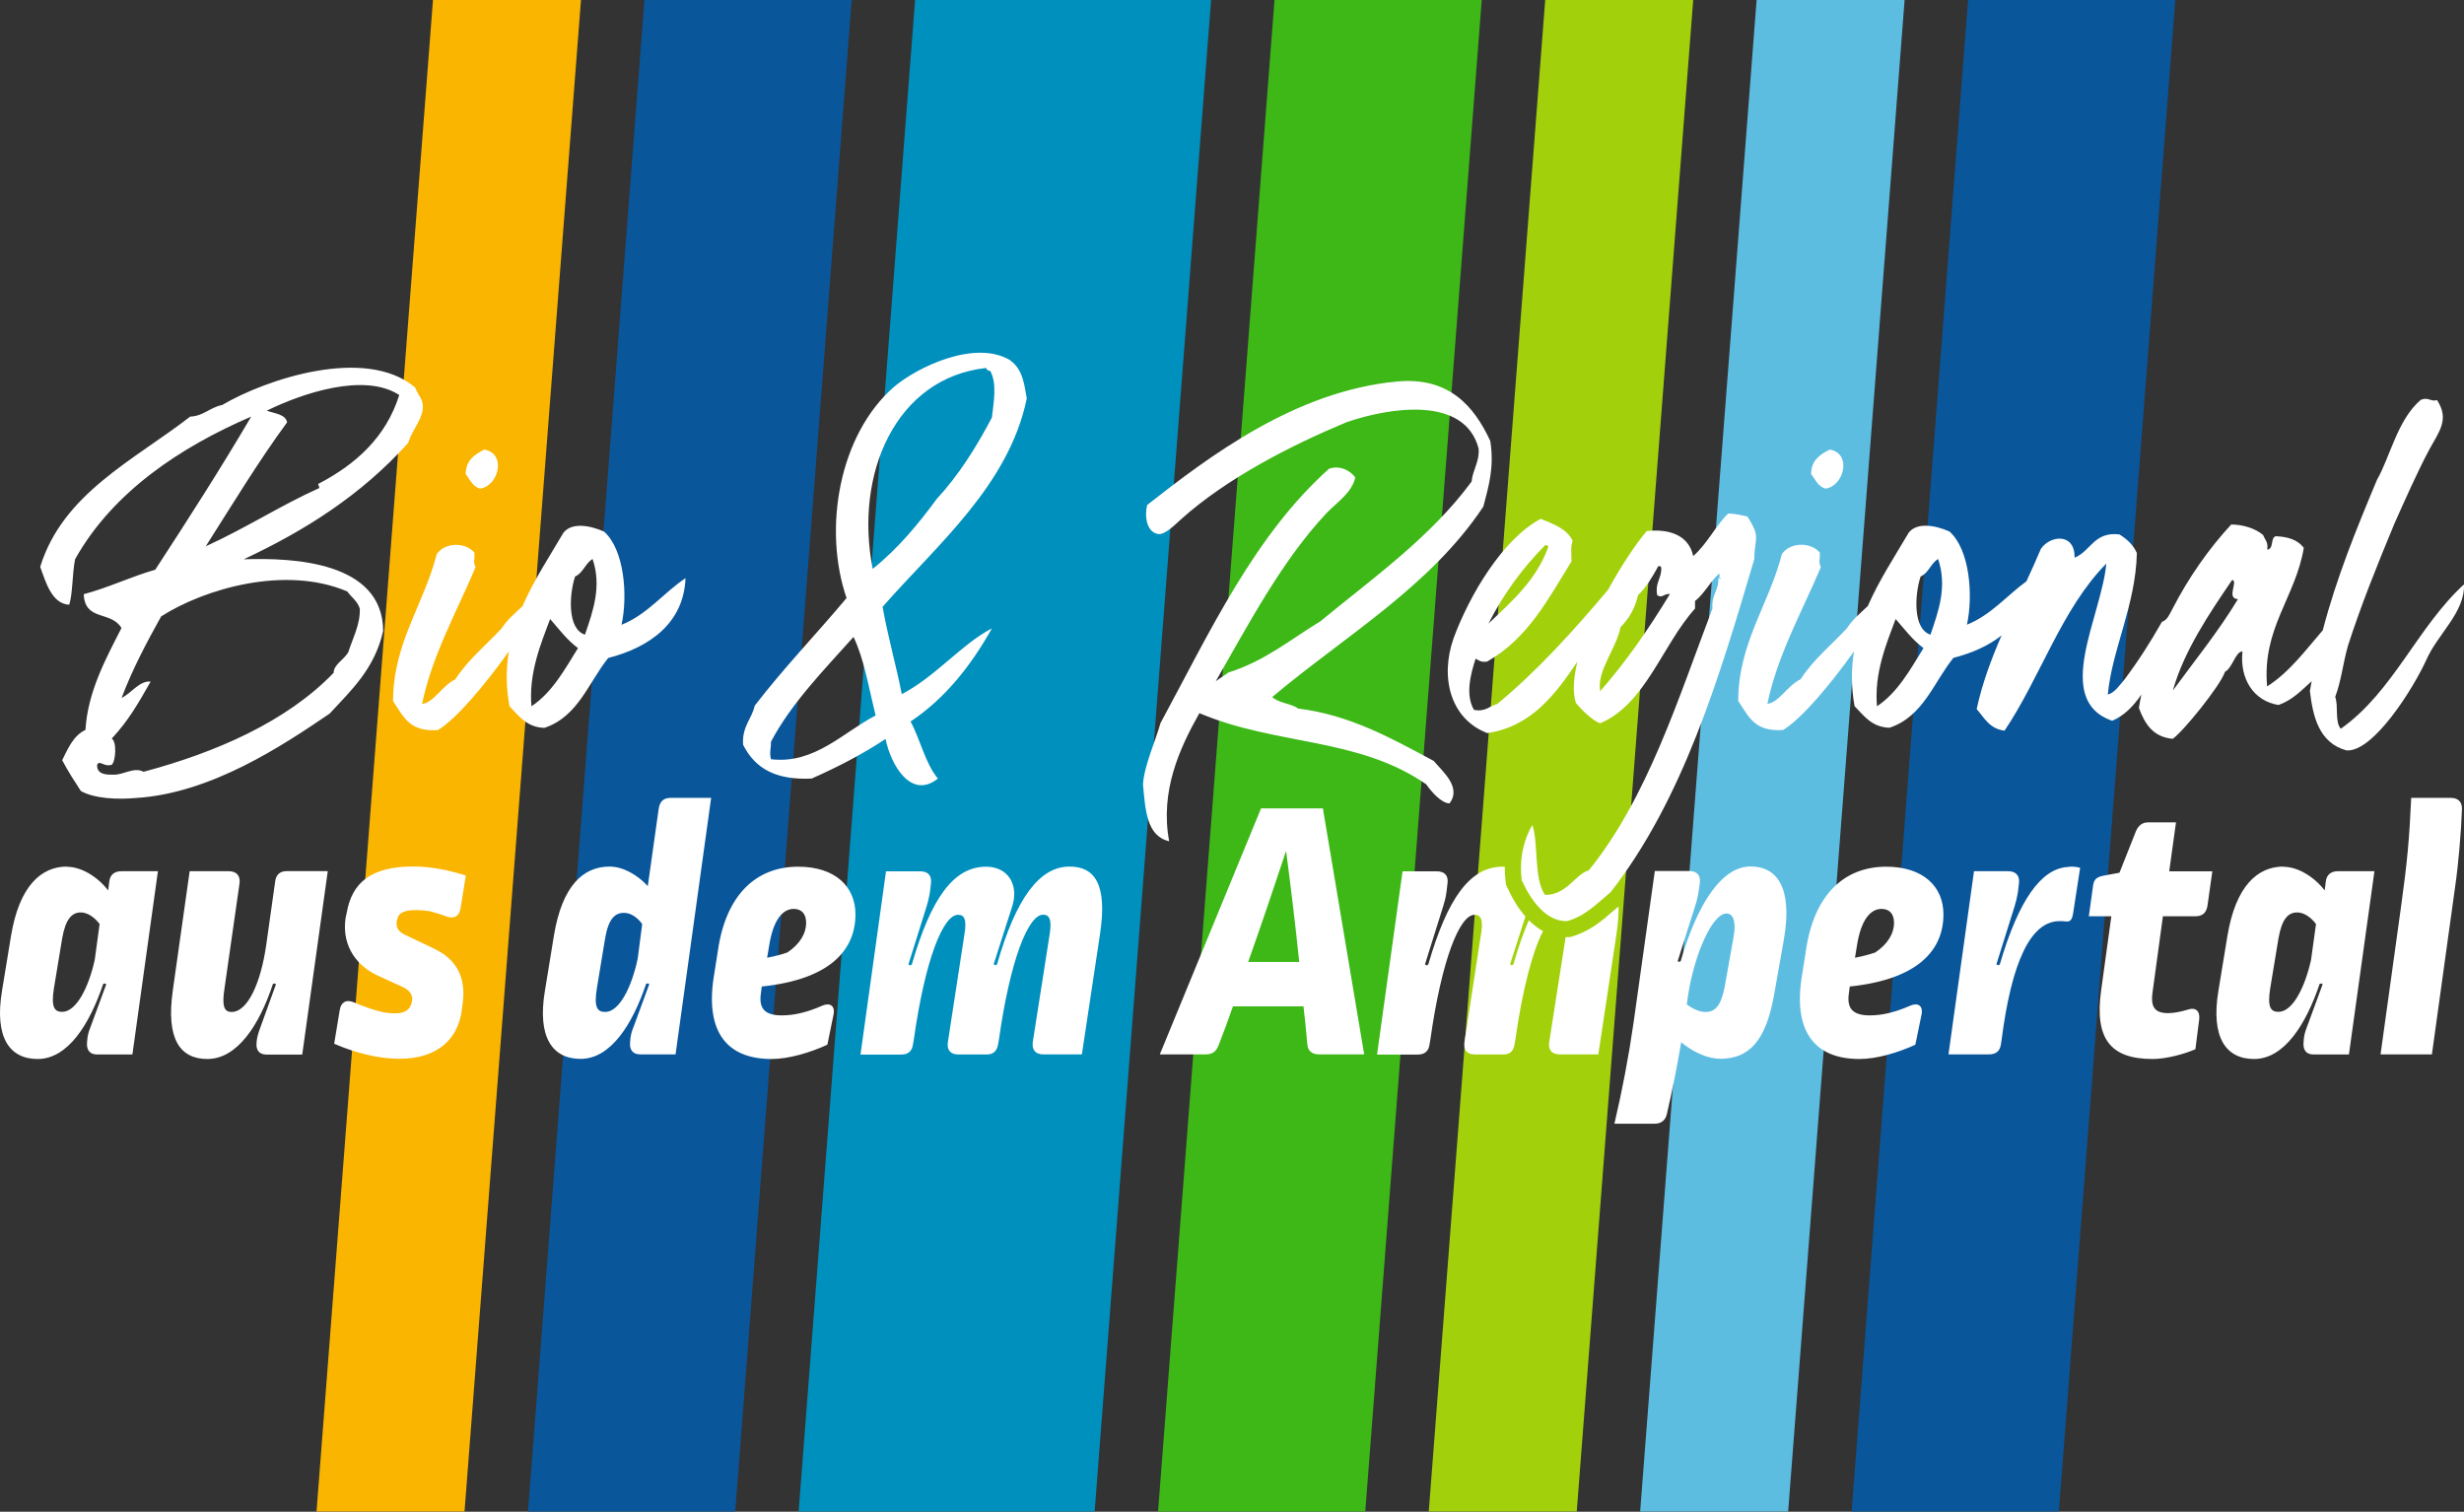 <svg xmlns="http://www.w3.org/2000/svg" xmlns:xlink="http://www.w3.org/1999/xlink" width="489" height="300" viewBox="0 0 489 300"><rect x="0" y="0" width="489" height="300" fill="#333333" stroke="none"/><defs><rect id="a" width="440" height="894" x="-19" y="0"/></defs><g fill="none" fill-rule="evenodd" transform="translate(-73 -98)"><g transform="translate(99)"><mask id="b" fill="#fff"><use xlink:href="#a"/></mask><g fill-rule="nonzero" mask="url(#b)"><polygon fill="#0A569B" points="-737.599 438.697 925.688 450.478 925.951 491.483 -737.335 479.702" transform="rotate(-86 94.176 465.09)"/><polygon fill="#0090BE" points="-675.439 433.851 987.846 445.632 988.223 504.205 -675.062 492.424" transform="rotate(-86 156.392 469.028)"/><polygon fill="#3DB816" points="-613.166 446.592 1050.117 458.372 1050.381 499.377 -612.903 487.596" transform="rotate(-86 218.607 472.985)"/><polygon fill="#A2D10C" points="-565.516 455.473 1097.766 467.254 1097.955 496.54 -565.327 484.759" transform="rotate(-86 266.22 476.007)"/><polygon fill="#FAB500" points="-785.174 441.527 878.114 453.307 878.302 482.594 -784.986 470.813" transform="rotate(-86 46.564 462.06)"/><polygon fill="#5DBDE1" points="-523.767 458.125 1139.514 469.906 1139.704 499.192 -523.579 487.411" transform="rotate(-86 307.969 478.658)"/><polygon fill="#0A569B" points="-476.191 455.295 1187.089 467.076 1187.352 508.081 -475.928 496.3" transform="rotate(-86 355.58 481.688)"/></g></g><g fill="#FFF" fill-rule="nonzero" transform="translate(73 168)"><path d="M24.128,102.886 C22.724,102.886 21.83,103.568 21.681,104.975 L21.469,106.7 C19.384,104.016 16.192,102.013 13.277,102.013 L13.277,101.97 C8.149,101.97 3.83,105.848 2.192,115.692 L0.404,126.579 C-1.149,135.89 1.894,140.152 7.468,140.152 C13.426,140.152 17.745,133.376 20.49,125.237 L20.873,125.173 L21.086,125.322 L17.958,133.824 C17.575,134.783 17.362,135.464 17.277,136.807 C17.128,138.362 17.809,139.257 19.277,139.257 L26.277,139.257 L31.341,102.886 L24.128,102.886 L24.128,102.886 Z M18.809,120.443 C17.618,125.876 15.171,130.798 12.341,130.798 C10.788,130.798 10.107,129.839 10.702,126.111 L12.341,116.203 C13.022,112.347 14.277,111.068 16.043,111.068 C17.298,111.068 18.724,111.963 19.767,113.369 L18.809,120.443 L18.809,120.443 Z M65.023,102.865 L56.98,102.865 C55.576,102.865 54.746,103.547 54.597,105.017 L52.81,117.695 C51.767,124.854 49.235,130.819 45.959,130.819 C44.618,130.819 43.959,129.925 44.554,126.132 L47.533,105.337 C47.746,103.781 46.938,102.886 45.384,102.886 L37.639,102.886 L34.299,126.516 C32.895,136.274 35.788,140.152 41.15,140.152 C47.108,140.152 51.491,133.376 54.172,125.237 L54.555,125.173 L54.768,125.322 L51.427,134.569 C51.129,135.464 50.98,136.061 50.916,136.892 C50.767,138.383 51.427,139.278 52.916,139.278 L59.98,139.278 L65.044,102.908 L65.044,102.865 L65.023,102.865 Z M86.045,118.206 L80.236,115.436 C78.96,114.839 78.534,113.795 78.747,112.751 L78.832,112.453 C79.045,111.345 79.875,110.599 82.556,110.599 C83.236,110.599 84.13,110.663 85.237,110.813 C86.343,111.111 87.62,111.473 88.726,111.92 C90.215,112.368 91.173,111.771 91.407,110.216 L92.449,103.739 C88.875,102.631 85.449,101.949 81.96,101.949 L81.917,101.949 C73.726,101.97 69.853,105.102 68.81,111.132 L68.598,112.091 C67.853,116.778 69.938,121.253 74.917,123.575 L79.981,125.898 C81.407,126.558 81.981,127.602 81.768,128.646 L81.704,128.944 C81.407,130.287 80.428,131.096 78.513,131.096 C77.917,131.096 77.321,131.096 75.981,130.862 C74.343,130.5 72.194,129.754 70.257,128.923 C68.683,128.241 67.662,128.923 67.427,130.415 L66.321,137.126 C70.789,139.065 75.321,140.109 79.279,140.109 C86.875,140.109 91.045,136.167 91.705,130.052 L91.854,128.795 C92.449,123.81 90.513,120.294 86.045,118.206 L86.045,118.206 Z M133.11,88.334 C131.706,88.334 130.961,88.995 130.727,90.486 L128.557,105.848 C126.472,103.547 123.578,101.97 120.961,101.97 C115.748,101.97 111.578,105.763 109.939,115.607 L108.152,126.558 C106.578,135.869 109.641,140.13 115.216,140.13 C121.174,140.13 125.493,133.355 128.238,125.216 L128.621,125.152 L128.855,125.301 L125.727,133.802 C125.344,134.761 125.131,135.443 125.046,136.785 C124.897,138.341 125.578,139.236 127.067,139.236 L134.068,139.236 L141.132,88.334 L133.11,88.334 L133.11,88.334 Z M126.557,120.23 C125.365,125.898 122.918,130.819 120.089,130.819 C118.514,130.819 117.854,129.861 118.45,126.132 L120.089,116.224 C120.748,112.347 122.025,111.153 123.812,111.153 L123.812,111.153 C125.067,111.132 126.408,111.942 127.45,113.369 L126.557,120.23 L126.557,120.23 Z M151.175,125.77 C164.728,124.364 169.771,118.547 169.771,111.452 C169.771,105.869 165.686,101.992 158.388,101.992 L158.409,101.992 C150.004,101.992 144.047,107.638 142.472,118.675 L141.579,124.342 C140.089,134.846 144.323,140.152 153.111,140.152 C156.536,140.152 160.771,138.895 164.196,137.318 L165.388,131.501 C165.835,129.648 164.792,128.817 163.005,129.648 C160.473,130.756 157.792,131.501 155.196,131.501 C151.77,131.501 150.515,130.159 151.026,126.963 L151.175,125.77 Z M152.621,117.822 C153.43,112.453 155.366,110.365 157.536,110.365 L157.536,110.365 C159.026,110.386 159.983,111.281 159.983,113.135 C159.983,115.287 158.707,117.375 156.26,119.016 C155.153,119.399 153.813,119.761 152.238,120.06 L152.621,117.822 L152.621,117.822 Z M212.261,101.97 L212.24,101.97 C206.283,101.97 201.602,108.298 197.878,121.359 L197.58,121.572 L197.197,121.359 L200.687,110.472 C201.197,108.98 201.282,108.149 201.282,107.276 C201.197,103.994 198.899,101.992 195.708,101.992 C189.239,101.992 184.771,108.256 180.963,121.381 L180.665,121.594 L180.282,121.381 L183.856,109.982 C184.154,109.023 184.367,108.192 184.537,107.148 L184.75,105.358 C184.963,103.803 184.239,102.908 182.601,102.908 L175.835,102.908 L170.771,139.278 L178.814,139.278 C180.218,139.278 181.048,138.596 181.197,137.19 L181.346,136.359 C183.58,120.486 187.154,111.537 190.133,111.537 C191.325,111.537 191.92,112.368 191.388,115.479 L188.112,136.807 C187.878,138.362 188.622,139.257 190.197,139.257 L195.772,139.257 C197.176,139.257 197.857,138.575 198.091,137.169 L198.24,136.338 C200.474,120.528 204.048,111.516 207.027,111.516 C208.155,111.516 208.815,112.347 208.304,115.457 L204.963,136.785 C204.751,138.341 205.495,139.236 207.049,139.236 L214.708,139.236 L218.283,115.543 C219.857,105.337 217.176,101.97 212.261,101.97 L212.261,101.97 Z M262.539,90.422 L250.263,90.422 L230.177,139.236 L239.262,139.236 C240.603,139.236 241.347,138.724 241.858,137.382 C242.837,134.846 243.794,132.311 244.688,129.712 L258.688,129.712 C258.986,132.098 259.199,134.548 259.433,137.084 C259.497,138.49 260.327,139.236 261.731,139.236 L270.731,139.236 L262.539,90.422 Z M247.709,120.891 C250.305,113.582 252.773,106.274 255.22,98.902 L255.241,98.902 C256.199,106.274 257.093,113.582 257.837,120.891 L247.709,120.891 Z M320.222,110.727 C318.03,112.645 315.52,114.839 311.86,115.884 L311.477,115.969 L310.817,115.969 C310.817,115.969 310.711,115.99 310.711,115.99 L307.456,136.785 C307.222,138.341 307.966,139.236 309.541,139.236 L317.201,139.236 L320.775,115.543 C321.116,113.348 321.243,111.473 321.222,109.875 C320.882,110.152 320.562,110.429 320.222,110.727 L320.222,110.727 Z M300.349,121.359 L300.051,121.572 L299.689,121.359 L302.732,111.878 C301.392,110.365 300.179,108.405 299.094,106.04 L298.881,105.592 L298.817,105.124 C298.689,104.08 298.626,103.036 298.647,102.013 C298.498,101.992 298.349,101.992 298.2,101.992 C291.732,101.992 287.264,108.256 283.455,121.381 L283.157,121.594 L282.795,121.381 L286.37,109.982 C286.668,109.023 286.902,108.192 287.051,107.148 L287.264,105.358 C287.498,103.803 286.753,102.908 285.115,102.908 L278.348,102.908 L273.284,139.278 L281.327,139.278 C282.732,139.278 283.561,138.596 283.71,137.19 L283.859,136.359 C286.093,120.486 289.668,111.537 292.647,111.537 C293.838,111.537 294.434,112.368 293.902,115.479 L290.625,136.807 C290.413,138.362 291.136,139.257 292.711,139.257 L298.285,139.257 C299.711,139.257 300.37,138.575 300.583,137.169 L300.732,136.338 C302.179,126.089 304.2,118.696 306.222,114.776 C305.243,114.243 304.307,113.518 303.413,112.624 C302.328,115.095 301.307,117.993 300.349,121.359 L300.349,121.359 Z M347.436,101.949 L347.393,101.949 C341.733,101.97 336.903,109.193 333.542,120.741 L333.244,120.891 L332.946,120.741 L336.584,109.257 C336.882,108.298 337.031,107.403 337.18,106.423 L337.329,105.294 C337.563,103.739 336.818,102.844 335.18,102.844 L328.414,102.844 L324.18,133.035 C323.201,139.811 321.945,146.373 320.392,153 L328.286,153 C329.627,153 330.52,152.403 330.818,150.997 C331.861,146.522 332.818,141.75 333.648,136.828 C336.031,138.831 339.01,140.109 341.393,140.109 C347.053,140.109 350.478,136.679 352.117,127.219 L354.053,116.267 C355.755,106.21 352.712,101.949 347.436,101.949 L347.436,101.949 Z M343.967,116.352 L342.265,125.898 C341.52,129.69 340.329,130.819 338.478,130.819 C337.35,130.819 336.095,130.308 334.754,129.328 L335.052,127.24 C336.329,119.293 339.797,111.324 342.627,111.281 C343.818,111.281 344.712,112.538 343.967,116.352 L343.967,116.352 Z M367.096,125.77 C380.649,124.364 385.692,118.547 385.692,111.452 C385.692,105.869 381.607,101.992 374.309,101.992 L374.33,101.992 C365.925,101.992 359.968,107.638 358.393,118.675 L357.5,124.342 C356.01,134.846 360.244,140.152 369.032,140.152 C372.458,140.152 376.692,138.895 380.117,137.318 L381.309,131.501 C381.756,129.648 380.713,128.817 378.926,129.648 C376.394,130.756 373.713,131.501 371.117,131.501 C367.691,131.501 366.436,130.159 366.947,126.963 L367.096,125.77 Z M368.5,117.822 C369.309,112.453 371.245,110.365 373.415,110.365 L373.436,110.365 C374.926,110.386 375.883,111.281 375.883,113.135 C375.883,115.287 374.607,117.375 372.16,119.016 C371.053,119.399 369.713,119.761 368.138,120.06 L368.5,117.822 Z M410.288,102.055 C405.075,102.418 400.607,108.618 396.884,121.359 L396.586,121.572 L396.203,121.359 L399.777,109.96 C400.075,109.001 400.288,108.17 400.458,107.126 L400.671,105.337 C400.884,103.781 400.075,102.886 398.522,102.886 L391.756,102.886 L386.692,139.236 L394.735,139.236 C396.139,139.236 396.969,138.554 397.118,137.084 L397.203,136.572 C399.203,120.848 403.012,112.794 408.735,112.794 C409.182,112.794 409.416,112.794 409.991,112.858 C410.82,112.922 411.182,112.645 411.416,111.303 L412.82,102.205 C412.012,101.992 411.118,101.906 410.288,102.055 L410.288,102.055 Z M430.502,102.886 L431.842,93.192 L431.778,93.192 C431.778,93.192 426.353,93.192 426.353,93.192 C425.161,93.192 424.416,93.789 423.906,94.918 L420.629,103.185 L417.438,103.781 C415.948,104.08 415.501,104.591 415.352,106.019 L414.544,111.835 L419.012,111.835 L417.012,126.366 C415.586,136.274 418.948,140.152 427.204,140.152 C429.885,140.152 433.459,139.193 435.693,138.213 L436.438,132.396 C436.672,130.67 435.779,129.797 434.14,130.372 C432.885,130.756 431.395,131.054 430.353,131.054 C427.672,131.054 426.714,129.946 427.225,126.665 L429.246,111.835 L435.651,111.835 C437.076,111.835 437.885,111.175 438.098,109.683 L439.055,102.908 L430.502,102.908 L430.502,102.886 Z M464.013,102.886 C462.609,102.886 461.715,103.568 461.566,104.975 L461.354,106.7 C459.269,104.016 456.077,102.013 453.162,102.013 L453.162,101.97 C448.013,101.97 443.694,105.848 442.055,115.692 L440.268,126.579 C438.715,135.89 441.757,140.152 447.332,140.152 C453.29,140.152 457.609,133.376 460.354,125.237 L460.737,125.173 L460.949,125.322 L457.822,133.824 C457.46,134.783 457.226,135.464 457.162,136.807 C457.013,138.362 457.673,139.257 459.162,139.257 L466.162,139.257 L471.226,102.886 L464.013,102.886 Z M458.651,120.443 C457.46,125.876 455.013,130.798 452.183,130.798 C450.609,130.798 449.949,129.839 450.545,126.111 L452.183,116.203 C452.864,112.325 454.119,111.068 455.907,111.068 C457.183,111.068 458.588,111.963 459.63,113.369 L458.651,120.443 L458.651,120.443 Z M486.354,88.334 L478.524,88.334 C478.141,96.452 477.78,100.777 476.524,109.79 L472.439,139.236 L482.631,139.236 L487.248,105.912 C487.908,101.374 488.44,95.024 488.589,90.635 C488.674,89.144 487.844,88.334 486.354,88.334 L486.354,88.334 Z"/><g transform="translate(7.979)"><path d="M73.023,17.873 C73.832,15.338 75.555,13.591 75.917,11.289 C76.151,9.201 75.109,8.754 74.406,6.9 C64.598,-1.409 44.746,5.281 36.107,10.373 C33.682,10.842 32.405,12.568 29.767,12.674 C18.575,21.346 4.489,27.93 0,42.482 C1.043,45.38 2.298,49.876 5.766,50.004 C6.468,47.702 6.341,43.995 6.915,40.991 C14.405,27.589 27.916,18.683 41.874,12.674 C35.767,23.072 29.299,33.129 22.83,43.058 C17.979,44.443 13.49,46.637 8.639,47.916 C8.873,53.349 14.064,51.154 16.128,54.627 C13.128,60.529 9.426,67.219 8.979,74.847 C6.553,75.998 5.511,78.555 4.362,80.856 C5.511,83.05 6.787,85.01 8.064,86.971 C10.724,88.483 15.341,88.697 19.022,88.356 C33.916,87.439 48.108,77.958 57.448,71.609 C61.598,67.092 66.342,62.83 68.066,55.202 C67.959,41.46 50.299,40.65 40.384,40.991 C52.491,35.323 63.683,28.292 73.045,17.873 L73.023,17.873 Z M60.895,47.319 C61.704,48.47 62.981,49.279 63.427,50.792 C63.534,53.903 62.044,56.566 61.129,59.464 C60.214,60.977 58.236,61.893 58.236,63.512 C48.895,73.228 34.81,79.343 20.511,83.157 C18.554,82.113 16.469,83.86 14.405,83.732 C13.49,83.732 11.171,83.839 11.298,81.772 C11.766,80.728 12.575,82.241 14.192,81.772 C15,81.069 15.234,77.148 14.192,76.573 C17.532,72.994 19.49,69.521 21.916,65.259 C19.724,65.025 18.107,67.56 16.149,68.498 C18.341,62.724 21.107,57.525 24.001,52.326 C32.661,46.786 48.682,42.163 60.917,47.362 L60.895,47.319 Z M55.363,25.948 C54.895,26.055 55.47,26.417 55.363,26.865 C47.874,30.21 40.937,34.727 32.852,38.413 C38.15,30.103 43.235,21.666 49.001,13.804 C48.661,12.184 46.576,12.078 44.959,11.502 C52.001,8.03 64.342,3.875 71.257,8.392 C68.598,16.829 62.598,22.135 55.342,25.948 L55.363,25.948 Z M87.343,26.95 C90.918,26.481 92.641,20.025 88.151,19.215 C86.3,20.132 84.449,21.304 84.449,24.073 C85.258,25.117 85.832,26.609 87.343,26.971 L87.343,26.95 Z M111.918,35.494 C109.024,34.215 105.45,33.64 103.833,35.728 C101.109,40.373 97.982,45.103 95.705,50.302 C94.215,51.708 92.641,53.008 91.598,54.67 C88.492,58.015 84.896,60.913 82.364,64.833 C79.832,65.984 78.087,69.457 75.789,69.691 C77.747,60.103 82.705,51.325 86.407,42.546 C85.832,41.396 86.3,41.268 86.173,39.649 C84.215,37.454 80.173,37.688 78.683,39.989 C76.151,49.918 70.023,57.674 70.023,69.116 C72.215,72.461 73.364,75.231 78.917,74.89 C82.598,72.653 88.215,66.005 93.003,59.272 C92.449,62.638 92.407,66.239 93.13,70.16 C94.981,72.013 96.471,74.315 100.045,74.442 C106.748,72.248 108.812,65.43 112.727,60.572 C120.918,58.484 127.727,53.647 128.068,44.741 C123.684,47.639 120.578,51.9 115.365,53.988 C116.642,48.214 115.94,39.073 111.897,35.494 L111.918,35.494 Z M97.492,70.16 C96.918,63.576 99.343,57.802 101.194,52.837 C102.918,54.798 104.535,56.992 106.726,58.612 C104.067,62.894 101.641,67.39 97.492,70.16 L97.492,70.16 Z M108.109,55.948 C104.535,54.798 105.003,47.852 106.152,44.4 C107.769,43.697 108.109,41.864 109.62,40.927 C111.471,46.36 109.727,51.218 108.109,55.948 L108.109,55.948 Z M192.58,1.531 C185.537,-2.752 174.005,2.916 169.494,6.73 C158.536,16.211 155.302,34.919 160.026,48.683 C154.026,55.842 147.557,62.553 141.791,70.053 C141.217,72.717 139.259,74.101 139.493,77.787 C141.919,82.645 146.196,84.84 153.111,84.499 C158.302,82.198 163.26,79.641 167.771,76.637 C168.813,81.836 172.856,88.76 178.154,84.499 C175.622,81.495 174.686,76.765 172.728,73.185 C179.643,68.562 184.729,62.084 188.878,54.691 C182.878,57.802 177.686,64.279 170.984,67.752 C169.941,62.319 168.324,56.779 167.175,50.43 C178.133,37.944 192.218,26.289 195.793,9.074 C195.325,6.538 195.091,3.406 192.559,1.552 L192.58,1.531 Z M145.025,80.664 C144.685,79.151 145.025,78.938 145.025,77.191 C149.068,69.563 155.515,62.979 161.409,56.396 C163.494,60.785 164.303,65.877 165.792,71.992 C159.451,75.231 153.685,81.708 145.025,80.664 Z M188.878,12.845 C185.771,18.747 182.303,24.286 177.92,29.017 C174.452,33.747 170.303,38.839 165.218,42.887 C161.515,24.159 169.728,4.983 187.729,3.022 C187.835,3.363 188.069,3.598 188.537,3.598 C189.92,6.133 189.239,9.606 188.878,12.845 L188.878,12.845 Z M249.688,70.628 C248.305,69.584 245.879,69.584 244.496,68.327 C258.922,56.204 275.774,46.488 286.391,30.551 C287.54,26.268 288.583,22.582 287.774,17.49 C284.54,10.565 279.583,4.77 269.306,5.707 C249.114,7.561 231.922,20.622 219.687,30.21 C219.113,32.404 219.581,35.749 221.985,35.984 C223.262,36.09 225.219,34.13 226.368,33.086 C235.475,24.883 248.411,18.299 259.263,13.782 C268.029,10.778 282.689,8.583 285.455,18.981 C285.689,21.644 284.306,23.136 284.072,25.565 C275.88,36.666 264.582,44.634 254.071,53.285 C248.177,56.864 243.113,61.147 235.837,63.448 L233.305,65.174 C239.879,53.732 246.454,41.247 255.22,31.893 C257.305,29.698 260.305,27.845 260.986,24.734 C259.944,23.349 257.986,22.305 255.795,23.008 C241.028,36.176 232.134,55.352 222.326,73.505 C221.411,76.85 219.091,81.942 218.857,85.628 C219.325,90.721 219.56,95.919 224.049,96.942 C222.198,87.013 226.134,78.448 230.049,71.523 C245.39,78.001 261.433,76.253 275.05,85.628 C276.199,87.248 278.051,89.336 279.668,89.442 C282.2,86.204 278.157,82.965 276.561,81.005 C268.135,76.488 259.944,71.886 249.667,70.607 L249.688,70.628 Z"/><path d="M338.776,32.49 C337.499,32.255 336.478,31.914 334.967,31.914 C332.435,34.45 330.818,37.923 328.052,40.352 C327.137,36.069 323.094,34.919 318.818,35.387 C316.264,38.455 313.583,42.632 311.158,47.042 C304.307,55.139 297.285,62.979 289.157,69.712 C287.647,70.053 286.859,71.332 284.54,70.863 C282.817,67.965 283.838,63.81 284.881,60.7 C285.455,61.04 286.03,61.509 287.178,61.275 C295.264,56.651 299.179,49.024 303.902,41.396 C303.902,40.011 303.668,38.391 304.136,37.347 C302.987,34.919 300.328,34.002 297.796,32.958 C290.179,37.007 283.604,48.214 280.497,56.651 C277.731,64.513 279.923,72.717 287.2,75.486 C295.923,74.165 300.647,67.859 305.073,61.296 C304.37,64.173 304.051,67.155 304.753,69.478 C305.902,70.863 308.094,73.057 309.605,73.526 C318.605,69.712 321.945,57.93 328.414,50.771 L328.414,49.258 C330.265,47.873 331.882,44.741 333.265,43.825 L333.265,44.634 C333.499,44.634 333.605,44.869 333.265,44.975 L333.265,44.634 C332.924,44.634 333.031,45.21 333.031,45.551 C332.797,47.404 331.648,48.448 331.882,50.749 C325.18,68.306 318.967,88.42 307.307,102.738 C304.647,103.441 303.03,107.596 298.647,107.596 C296.349,104.357 297.37,97.091 296.115,93.725 C294.498,96.495 293.455,100.309 294.03,104.698 C295.881,108.746 298.881,112.901 303.03,112.794 C306.732,111.75 309.03,109.215 311.69,107.02 C325.988,88.654 333.159,64.727 340.18,40.927 C340.18,36.644 341.563,36.772 338.797,32.49 L338.776,32.49 Z M298.732,38.157 C298.966,38.157 299.2,38.264 299.306,38.498 C296.881,45.21 292.03,49.364 287.413,53.754 C290.413,47.852 294.221,42.653 298.711,38.157 L298.732,38.157 Z M309.583,67.155 C308.881,63.107 312.818,58.718 313.626,54.457 C315.243,52.837 316.52,50.749 317.094,48.107 C318.818,46.488 319.988,44.4 321.137,42.333 C321.477,42.333 321.711,42.44 321.711,42.674 C321.818,44.762 320.435,45.572 320.903,48.107 C321.945,48.81 322.179,47.766 323.435,47.873 C319.286,54.691 314.775,61.275 309.583,67.177 L309.583,67.155 Z M354.351,26.95 C357.925,26.481 359.649,20.025 355.159,19.215 C353.308,20.132 351.457,21.304 351.457,24.073 C352.265,25.117 352.84,26.609 354.351,26.971 L354.351,26.95 Z M456.609,74.655 C455.332,73.377 456.141,70.032 455.46,68.306 C456.737,64.833 456.971,61.722 457.992,58.143 C460.524,50.281 463.758,42.205 467.226,33.874 C469.184,29.485 471.737,23.711 474.141,19.194 C476.099,15.615 478.184,13.186 475.652,9.372 C474.503,9.841 473.929,8.669 472.418,9.372 C467.801,13.292 466.311,20.813 463.758,25.203 C459.63,35.046 455.715,44.656 452.992,55.075 C449.545,59.059 446.438,63.342 441.949,66.218 C440.906,54.67 447.609,48.533 449.226,38.711 C448.077,37.198 446.226,36.517 443.694,36.41 C442.545,36.644 443.353,38.945 441.97,39.073 C442.204,37.561 441.502,37.113 441.162,36.176 C439.545,34.791 437.013,34.088 434.821,34.088 C430.438,38.818 426.395,44.549 423.161,50.835 C422.608,51.836 422.161,53.072 421.076,53.391 C418.778,57.44 416.352,61.254 413.565,64.94 C412.757,65.856 411.714,67.475 410.331,67.837 C411.139,58.931 415.863,50.153 416.097,39.755 C415.395,38.136 414.14,36.985 412.629,36.048 C407.544,35.472 406.969,39.393 403.735,40.671 C403.841,35.707 398.884,36.176 397.033,38.945 C396.139,41.076 395.182,43.207 394.182,45.359 C390.245,48.214 387.203,52.028 382.373,53.967 C383.649,48.193 382.947,39.052 378.905,35.472 C376.011,34.194 372.436,33.619 370.819,35.707 C368.096,40.352 364.968,45.082 362.691,50.281 C361.202,51.687 359.627,52.987 358.585,54.648 C355.478,57.994 351.882,60.891 349.35,64.812 C346.818,65.962 345.074,69.435 342.776,69.67 C344.733,60.082 349.691,51.303 353.393,42.525 C352.819,41.374 353.287,41.247 353.159,39.627 C351.202,37.433 347.159,37.667 345.648,39.968 C343.116,49.897 336.988,57.653 336.988,69.094 C339.18,72.44 340.329,75.209 345.882,74.868 C349.563,72.631 355.18,65.984 359.968,59.251 C359.415,62.617 359.372,66.218 360.074,70.138 C361.925,71.992 363.415,74.293 366.989,74.421 C373.692,72.226 375.755,65.408 379.692,60.55 C383.288,59.634 386.628,58.185 389.245,56.097 C387.203,60.827 385.394,65.643 384.309,70.714 C385.82,72.44 386.841,74.634 389.841,74.996 C396.99,64.364 401.139,50.856 410.033,41.843 C409.118,52.241 399.309,68.881 411.182,73.036 C413.544,72.056 415.416,70.16 416.991,67.816 C416.799,68.711 416.65,69.584 416.501,70.479 C417.65,73.59 419.267,76.253 423.204,76.616 C425.161,75.337 432.672,66.09 433.587,63.32 C435.098,62.511 435.672,59.272 437.055,59.272 C436.481,64.705 439.247,69.094 444.204,69.904 C446.97,68.945 448.8,66.964 450.779,65.195 C450.673,65.834 450.545,66.474 450.438,67.134 C451.013,71.992 452.162,77.425 457.715,78.917 C463.013,79.258 470.865,66.793 473.524,60.998 C475.716,55.906 481.248,51.516 481.014,45.977 C471.78,54.414 466.928,67.347 456.545,74.634 L456.609,74.655 Z M364.521,70.16 C363.947,63.576 366.372,57.802 368.223,52.837 C369.947,54.798 371.564,56.992 373.755,58.612 C371.096,62.894 368.67,67.39 364.521,70.16 Z M375.138,55.948 C371.564,54.798 372.032,47.852 373.181,44.4 C374.798,43.697 375.138,41.864 376.649,40.927 C378.5,46.36 376.756,51.218 375.138,55.948 L375.138,55.948 Z M423.246,67.028 C425.438,59.165 430.523,51.666 435.013,45.082 C436.289,45.316 433.736,48.789 436.161,48.896 C432.246,55.373 427.629,61.019 423.246,67.028 Z"/></g></g></g></svg>